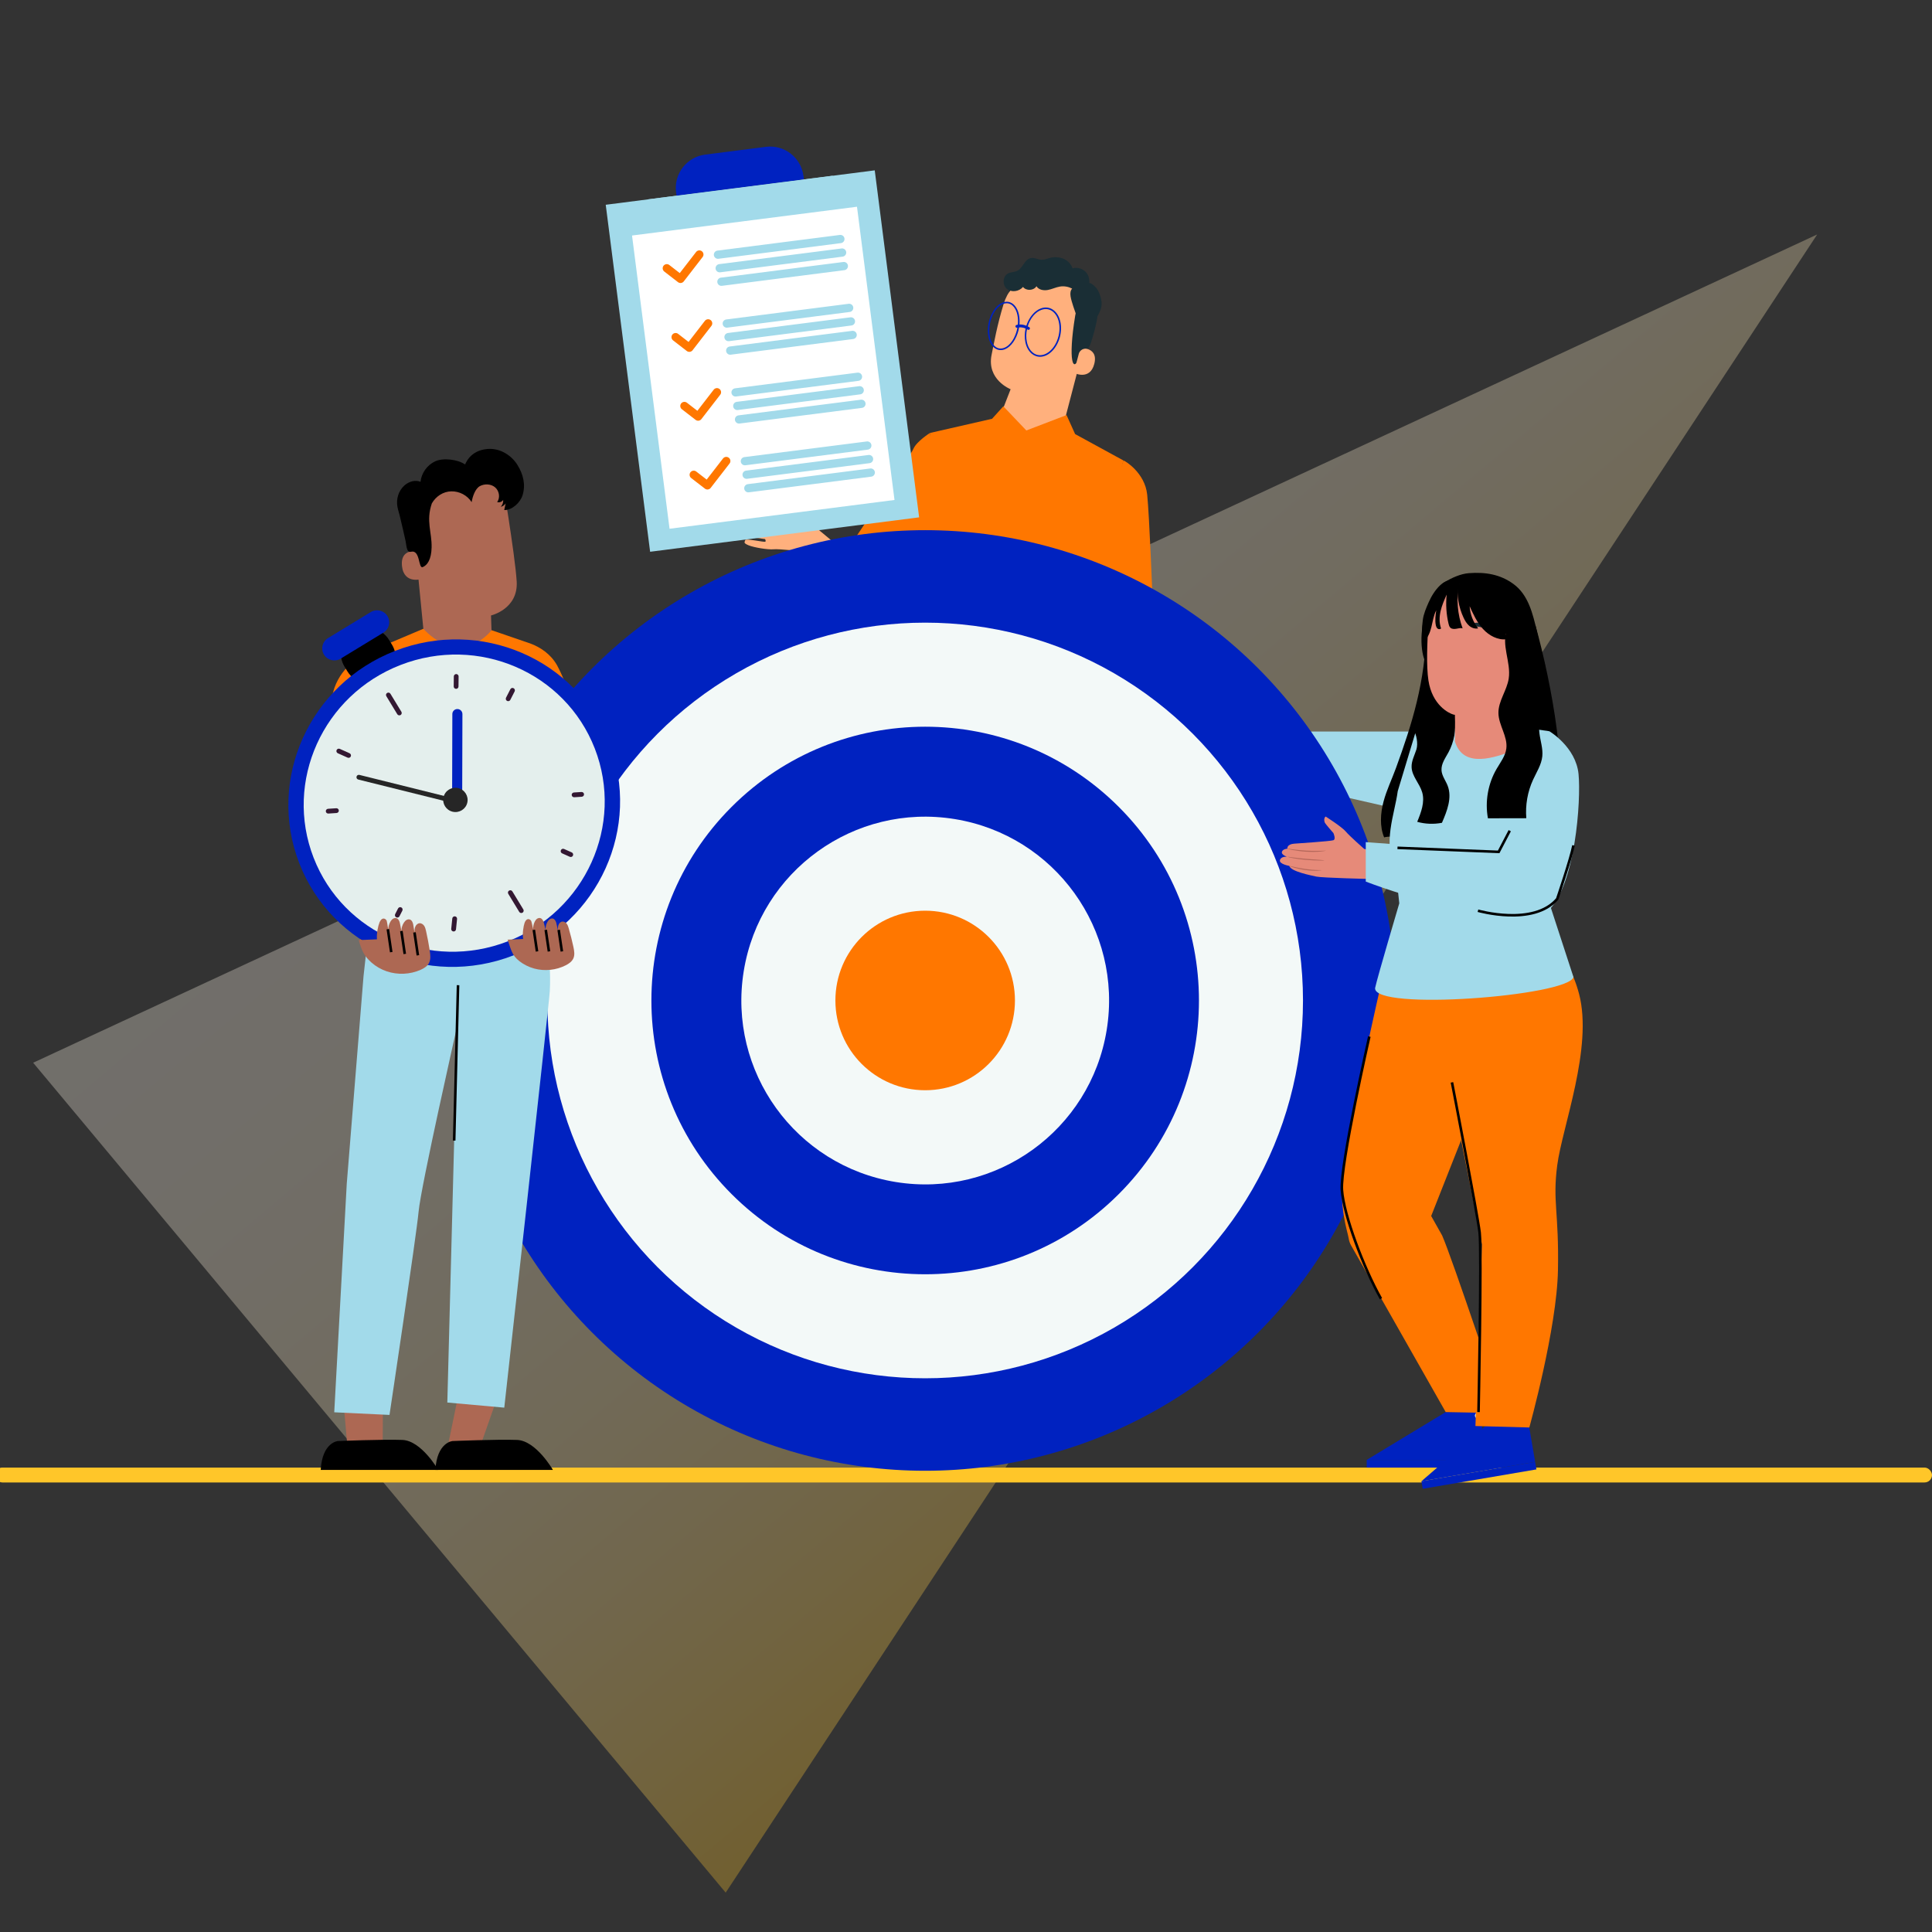 <?xml version="1.0" encoding="UTF-8"?>
<svg xmlns="http://www.w3.org/2000/svg" xmlns:xlink="http://www.w3.org/1999/xlink" id="Laag_1" viewBox="0 0 750 750">
  <rect x="0" y="0" width="750" height="750" fill="#333333" stroke="none"/>
  <defs>
    <style>.cls-1{fill:#f3f9f8;}.cls-2,.cls-3{fill:#0022c0;}.cls-4{fill:#ffb07d;}.cls-5{fill:#fff;}.cls-6{fill:#ffc629;}.cls-7{fill:#e68a79;}.cls-8{fill:#ffbf9d;}.cls-9{fill:#e4efed;}.cls-10{fill:#f70;}.cls-11{fill:#331832;}.cls-12{fill:#ad6853;}.cls-13{fill:#b4675a;}.cls-14{fill:#e1e1e1;}.cls-15{fill:#1a2e35;}.cls-16{fill:#a2daea;}.cls-17{fill:#262626;}.cls-18{fill:url(#Naamloos_verloop_21);}.cls-18,.cls-19{opacity:.3;}.cls-20{stroke:#f70;}.cls-20,.cls-21{stroke-linecap:round;stroke-linejoin:round;stroke-width:3.2px;}.cls-20,.cls-21,.cls-22{fill:none;}.cls-21{stroke:#a2daea;}.cls-22{stroke:#000;stroke-miterlimit:10;}.cls-3{fill-rule:evenodd;}</style>
    <linearGradient id="Naamloos_verloop_21" x1="4670.46" y1="4499.32" x2="5090.07" y2="4499.32" gradientTransform="translate(135.13 6967.51) rotate(-130.14)" gradientUnits="userSpaceOnUse">
      <stop offset="0" stop-color="#ffc629"></stop>
      <stop offset=".14" stop-color="#ffd35a"></stop>
      <stop offset=".28" stop-color="#ffde86"></stop>
      <stop offset=".42" stop-color="#ffe8aa"></stop>
      <stop offset=".57" stop-color="#ffefc6"></stop>
      <stop offset=".71" stop-color="#fff4da"></stop>
      <stop offset=".85" stop-color="#fff7e6"></stop>
      <stop offset="1" stop-color="#fff9ea"></stop>
    </linearGradient>
  </defs>
  <polygon class="cls-18" points="12.87 412.55 705.43 91.02 281.71 734.72 12.87 412.55"></polygon>
  <rect class="cls-6" x="-2" y="569.71" width="752" height="5.78" rx="2.89" ry="2.89"></rect>
  <g>
    <path class="cls-15" d="m333.21,447.75c-6.44,1.44-24.68,5.83-25.4,9.62l46.31,7.7,1.8-13.19c.09-.66-.55-1.18-1.18-.95-2.24.84-7.42,1.55-17.33-2.76-1.33-.58-2.8-.73-4.21-.42Z"></path>
    <rect class="cls-12" x="384.52" y="445.05" width="15.02" height="20.95" transform="translate(3.2 -2.74) rotate(.4)"></rect>
    <path class="cls-15" d="m379.1,457.41c-6.15,2.4-23.51,9.52-23.64,13.38l46.94.55-.23-13.31c-.01-.67-.73-1.08-1.31-.76-2.09,1.17-7.09,2.66-17.55-.09-1.4-.37-2.88-.3-4.22.23Z"></path>
    <path class="cls-5" d="m387.96,449.05s-.05-.33.05-.9c.11-.57.36-1.4.94-2.28.3-.42.62-.96,1.31-1.2.34-.13.83-.02,1.08.32.25.33.3.73.27,1.11-.17,1.5-1.6,2.83-3.31,2.88-1.72.02-3.16-1.09-3.71-2.46-.11-.35-.18-.77.05-1.15.22-.39.72-.5,1.05-.41.69.17,1.1.62,1.48.96.75.73,1.19,1.47,1.44,2,.25.53.31.84.29.85-.09.05-.49-1.22-1.98-2.58-.38-.32-.81-.71-1.31-.81-.24-.05-.47.03-.57.22-.11.18-.09.48.01.76.47,1.12,1.79,2.13,3.24,2.09,1.44-.03,2.7-1.2,2.85-2.41.03-.29-.02-.59-.16-.78-.14-.18-.37-.25-.59-.19-.48.14-.84.61-1.13,1-1.17,1.64-1.19,3-1.29,2.97Z"></path>
    <path class="cls-10" d="m350.03,259.27s-5.97,11.82-7.1,25.46c-.44,5.28-7.02,154.24-7.02,154.24l23.75,3.83,15.18-136.6,1.88.74s3.64,59.89,3.19,69.42c-.41,8.56.67,71.44.67,71.44l21.67,3.75,6.1-81.95,4.44-78.86.61-23.07-63.36-8.4Z"></path>
    <g>
      <g>
        <path class="cls-4" d="m412.34,105.45l-.94-.21c-9.46-2.09-18.93,3.44-21.77,12.69-2.64,8.61-3.7,15.03-4.68,19.74-2.03,9.76,7.37,13.43,7.37,13.43l-2.75,7.06c-1.64,6.51,2.32,13.11,8.84,14.72h0c6.43,1.59,12.95-2.29,14.62-8.7l9.38-35.92c3.1-9.92-.08-19.99-10.08-22.82Z"></path>
        <path class="cls-15" d="m391.55,113.67s3.91-5.53,7.17-6.3c3.94-.94,4.61,3.31,8.21,3.11,3.6-.2,7.36-1.1,10.25,2.29,3.16,3.71.94,5.33.22,9.7-2.92,17.72-.81,23.38,1.92,15.33.3-.88,2.97-1.05,4.18-4.78,1.58-4.85,3.09-10.82,2.76-14.57-.28-3.17-1.51-5.59-4.04-8.51-3.99-4.62-10.54-6.14-15.1-6.68-4.56-.54-14.29,2.7-15.57,10.42Z"></path>
        <path class="cls-4" d="m418.76,137.4c.39-1.49,1.95-2.39,3.42-1.92,1.78.57,3.57,2.05,2.62,5.78-1.68,6.61-7.97,3.56-7.93,3.36.02-.13,1.17-4.46,1.9-7.22Z"></path>
      </g>
      <path class="cls-15" d="m390.85,112.12c1.79,1.52,4.77,1.06,6.29-.73,1.25,1.62,4.15,1.46,5.22-.28.84,1.41,2.77,1.76,4.39,1.46,1.62-.29,3.12-1.07,4.74-1.33,1.61-.26,3.27.05,4.72.79-1.38,1.5-.42,4.17.47,7.01.52,1.64,1.25,3.38,1.63,5.05.37,1.67,1.94,3.21,3.63,2.93,1.39-.23,2.31-1.51,3.09-2.69,1.42-2.17,2.91-4.6,2.58-7.17-.22-1.73-.96-4.21-2.14-5.49-1.85-2.02-2.61-1.78-2.61-1.78,0,0,.31-2.74-1.48-4.41-2.37-2.23-5.02-1.3-5.02-1.3,0,0-.89-3.53-5.31-4.23-3.41-.54-4.55,1.01-6.83.88-1.41-.08-2.77-.94-4.15-.64-2.33.5-2.93,3.74-5.03,4.87-1.15.62-2.59.5-3.75,1.11-2.07,1.09-2.23,4.44-.45,5.95Z"></path>
    </g>
    <g>
      <path class="cls-10" d="m436.11,178.75c.58.09,8.36,4.76,9.23,13.29.87,8.53,2.03,39.42,2.03,39.42l4.92,9.8s-4.64,15.72-15.82,10.78c0,0-8.01.1-9.22-8.19-1.21-8.3-2.22-32.63-2.22-32.63l11.08-32.48Z"></path>
      <path class="cls-10" d="m414.03,161.13l3.33,7.38,18.75,10.24-14.99,56.72-2.75,30.56c-.37,4.06-4.16,6.93-8.16,6.17l-62.18-11.92c-1.56-.3-1.97-2.39-1.88-4.57.08-1.95.59-3.86,1.42-5.63l5.16-11.03c-1.65,7.11,8.58-42.62,8.96-44.43l-.66-26.55,24.09-5.5,4.37-4.84,8.93,9.38,15.61-5.98Z"></path>
      <path class="cls-10" d="m361.03,168.06s-5.2,3.26-6.45,6.18c-1.25,2.92-23.32,35.73-23.32,35.73l-8.48.88-2.89,4.15c-3.43,4.92-3.08,11.64,1.05,15.98.26.27.52.52.77.73,3.97,3.32,11.88,4.49,17.35-.2,5.18-4.44,20.91-20.86,20.91-20.86l3.65-22.61-2.6-19.99Z"></path>
      <path class="cls-4" d="m326.46,212.87l-10.57-8.78-6.74,5.99.63,3.53,13.26,13.61s3.16-1.62,4.47-5.49c1.38-4.08-1.04-8.85-1.04-8.85Z"></path>
      <path class="cls-4" d="m315.47,207.95c.14-.2,1.81-5.02-1.45-8.87-3.26-3.85-6.47-5.53-8.38-6.78-1.9-1.25-5.59-5.5-6.49-4.76-.89.74-1.43,1.98-.6,3.72.83,1.74,6.63,5.09,5.45,6.93-.48.76-2.45.58-2.45.58,0,0-7.53-.72-10.61-1.49-3.09-.77-5.99-.63-6,.47-.01,1.11.49,1.79,3.04,2.43,2.56.63,6.79,1.15,6.91,1.78.12.63-.8.87-2.3.52-1.49-.35-8.62-1.5-9.23-.77-.62.73-.44,2.03.49,2.46l1.58.86s-1.19,1.19-.5,2.08c.69.89,2.57.91,2.57.91l9.49,1.25s.45.66.12,1c-.33.35-7.64-1.39-7.82-.59-.18.8-.89,1.07,1.23,1.97,2.13.9,7.68,1.79,9.77,1.58,2.08-.22,10.51.75,10.51.75l4.69-6.05Z"></path>
    </g>
  </g>
  <polygon class="cls-16" points="550.36 283.99 508.94 283.99 513.88 307.53 543.7 314.33 550.36 283.99"></polygon>
  <g>
    <g>
      <rect class="cls-16" x="243.33" y="72.28" width="105.28" height="135.8" transform="translate(-15.39 38.67) rotate(-7.29)"></rect>
      <rect class="cls-5" x="252.28" y="85.39" width="88.04" height="114.76" transform="translate(-15.72 38.74) rotate(-7.29)"></rect>
      <path class="cls-2" d="m274.54,58.47h23.79c7.19,0,13.03,5.84,13.03,13.03v1.39h-49.85v-1.39c0-7.19,5.84-13.03,13.03-13.03Z" transform="translate(-6.02 36.86) rotate(-7.29)"></path>
      <g>
        <polyline class="cls-20" points="258.85 104.14 264.17 108.26 271.49 98.8"></polyline>
        <g>
          <line class="cls-21" x1="278.71" y1="98.87" x2="326.24" y2="92.79"></line>
          <line class="cls-21" x1="279.38" y1="104.12" x2="326.91" y2="98.04"></line>
          <line class="cls-21" x1="280.05" y1="109.37" x2="327.58" y2="103.29"></line>
        </g>
      </g>
      <g>
        <polyline class="cls-20" points="262.27 130.87 267.59 134.99 274.9 125.53"></polyline>
        <g>
          <line class="cls-21" x1="282.13" y1="125.6" x2="329.65" y2="119.52"></line>
          <line class="cls-21" x1="282.8" y1="130.85" x2="330.33" y2="124.77"></line>
          <line class="cls-21" x1="283.47" y1="136.1" x2="331" y2="130.02"></line>
        </g>
      </g>
      <g>
        <polyline class="cls-20" points="265.68 157.6 271.01 161.72 278.32 152.26"></polyline>
        <g>
          <line class="cls-21" x1="285.54" y1="152.33" x2="333.07" y2="146.25"></line>
          <line class="cls-21" x1="286.21" y1="157.58" x2="333.74" y2="151.5"></line>
          <line class="cls-21" x1="286.89" y1="162.83" x2="334.41" y2="156.75"></line>
        </g>
      </g>
      <path class="cls-16" d="m251.69,72.8h72.33v2.65c0,2.91-2.36,5.27-5.27,5.27h-61.79c-2.91,0-5.27-2.36-5.27-5.27v-2.65h0Z" transform="translate(-7.41 37.13) rotate(-7.29)"></path>
    </g>
    <g>
      <polyline class="cls-20" points="269.3 184.31 274.62 188.42 281.94 178.96"></polyline>
      <g>
        <line class="cls-21" x1="289.16" y1="179.03" x2="336.69" y2="172.96"></line>
        <line class="cls-21" x1="289.83" y1="184.28" x2="337.36" y2="178.21"></line>
        <line class="cls-21" x1="290.5" y1="189.53" x2="338.03" y2="183.45"></line>
      </g>
    </g>
  </g>
  <g>
    <circle class="cls-2" cx="359.15" cy="388.38" r="182.57"></circle>
    <circle class="cls-1" cx="359.15" cy="388.38" r="146.67"></circle>
    <circle class="cls-2" cx="359.15" cy="388.38" r="106.28" transform="translate(-169.43 367.72) rotate(-45)"></circle>
    <circle class="cls-1" cx="359.15" cy="388.38" r="71.37" transform="translate(-81.74 680.69) rotate(-80.78)"></circle>
    <circle class="cls-10" cx="359.15" cy="388.38" r="34.85"></circle>
  </g>
  <polygon class="cls-3" points="575.33 566.73 530.55 566.73 530.55 569.71 575.33 569.71 575.33 566.73 575.33 566.73"></polygon>
  <polygon class="cls-3" points="575.33 566.73 575.33 548.16 561.22 548.16 530.55 566.73 575.33 566.73 575.33 566.73"></polygon>
  <polygon class="cls-3" points="595.94 567.49 551.8 575.01 552.3 577.95 596.44 570.42 595.94 567.49 595.94 567.49"></polygon>
  <polygon class="cls-3" points="595.94 567.49 592.82 549.18 578.91 551.56 551.8 575.01 595.94 567.49 595.94 567.49"></polygon>
  <path class="cls-14" d="m573.81,548.17c.7-.06,1.41.49,1.5,1.19.09.7-.47,1.43-1.17,1.5-.7.08-1.57-.57-1.59-1.27-.01-.71.69-1.52,1.39-1.43"></path>
  <g>
    <path class="cls-10" d="m536.1,382.06s-12.13,52.86-14.67,72.86c-1.77,13.93,1.72,23.09,2.14,25.87.14.94.45,1.84.92,2.67l36.73,64.7,22.59.44s-20.21-60.6-23.98-69l-4.25-7.55,33.62-85.14-53.09-4.85Z"></path>
    <path class="cls-10" d="m555.85,383c-.42,1.68,19.47,100.08,19.47,100.08l-2.56,70.5,20.92.57s10.7-38.41,11.12-61.07c.42-22.66-2.14-26.53-.29-40.68,1.95-14.92,13.92-45.65,8.5-66.49-4.54-17.43-16.23-25.82-16.23-25.82l-40.93,22.91Z"></path>
  </g>
  <path d="m596.11,242.89l-42.47,1.16c-.24,20.48-5.51,37.06-11.74,54.13-1.58,4.34-3.6,8.45-4.81,12.97-1.21,4.52-1.54,9.7.23,13.92,3.61-1.03,11.32.87,14.93-.16.03-1.39.06-2.77.1-4.16.23,1.81,1.37,3.45,2.73,4.27,1.75,1.05,3.77,1.03,5.71.96,11.24-.45,22.44-2.35,33.36-5.69,1.45-.44,10.16,2.01,10.16,2.01,4.8-20.77-1.92-56.7-8.21-79.4Z"></path>
  <path class="cls-16" d="m549.59,283.99l-6.99,23.14s.24-1.83,0,0c-1.21,9.12-5.99,20.07-.79,30.65l1.39,12.89s-8.49,28.63-9.39,32.89c-.67,8.99,74.75,3.12,77.02-4.22l-9.91-30.38.65-38.81c.54-12.91-.12-26.29-.12-26.29l-18.09-2.61-18.53,1.36-15.24,1.39Z"></path>
  <g class="cls-19">
    <path d="m569.72,334.63c-3.22-.89-6.21-2.59-7.85-5.5l-.06.17c.62,3.76,3.8,7.26,7.49,8.23,3.69.97,7.59-.56,9.98-3.53-3.16,1.1-6.35,1.52-9.57.63Z"></path>
  </g>
  <g>
    <g>
      <path class="cls-7" d="m529.57,329.54s-5.64-4.94-7.15-6.75c-1.51-1.81-7.8-5.81-7.8-5.81,0,0-.92.56-.38,2.26.16.52,3.38,4.14,3.38,4.14,0,0,1.09,2.41-.02,2.8-1.11.4-15.17,1.33-15.17,1.33-3.01.21-2.68,1.96-2.68,1.96,0,0-2.07.07-2.14,1.47-.05.9,1.98,1.67,1.98,1.67,0,0-2.23-.3-2.71,1.26-.48,1.56,3.62,2.27,3.62,2.27.55,2.18,8.43,3.68,10.53,4.16,2.1.47,20.56.92,20.56.92l2.09-10.57-4.1-1.12Z"></path>
      <path class="cls-13" d="m514.71,330.25s-.82.21-2.19.33c-1.36.12-3.25.17-5.34.05-2.08-.13-3.96-.39-5.3-.64-1.34-.25-2.16-.46-2.15-.51.01-.06.85.06,2.19.23,1.35.17,3.21.39,5.28.52,2.07.12,3.94.12,5.3.07,1.36-.05,2.2-.11,2.2-.05Z"></path>
      <path class="cls-13" d="m514.16,334.01c0,.05-.81.07-2.11.05-1.3-.03-3.11-.09-5.09-.26-1.99-.17-3.78-.42-5.06-.67-1.28-.24-2.06-.46-2.05-.51.01-.06.81.06,2.1.23,1.29.17,3.07.38,5.05.55,1.91.14,3.64.27,5.07.37,1.3.1,2.1.18,2.1.24Z"></path>
      <path class="cls-13" d="m513.05,337.82s-.71.16-1.87.2c-1.16.04-2.76-.04-4.51-.29-1.75-.26-3.31-.63-4.42-.94-1.11-.32-1.78-.57-1.77-.62.03-.12,2.78.66,6.25,1.17,1.73.25,3.31.37,4.46.4,1.15.04,1.86.02,1.86.09Z"></path>
    </g>
    <path class="cls-16" d="m601.45,283.86s10.31,6.09,11.34,16.65c.99,10.09-1.17,43.44-12.08,53.37-2.5,2.28-19.59,1.84-35.78-1.44-17.81-3.61-34.74-10.21-34.74-10.21v-15.32s51.58,3.81,51.58,3.81l19.67-46.84Z"></path>
  </g>
  <g>
    <path d="m559.6,299.03c-.17-2.51,1.46-4.72,2.66-6.92,2.24-4.11,3.11-8.95,2.46-13.58l-15.94,5.02c1.08,1.48,1.79,5.11,1.07,7.39-.73,2.28-1.96,4.49-1.87,6.88.14,3.58,3.16,6.37,4.13,9.81,1.07,3.78-.45,7.76-1.95,11.4,3.11.87,6.43,1,9.6.38,1.99-4.56,4.01-9.72,2.23-14.37-.78-2.02-2.25-3.84-2.4-6Z"></path>
    <g>
      <g>
        <path d="m596.67,245.24c-1.65-6.99-3.33-14.27-9.13-18.52-5.16-3.78-10.94-4.7-17.32-4.22-3.14.23-6.65,1.8-9.34,3.44-3.69,2.25-5.14,6.62-6.83,10.6-3.38,7.97-2.57,18.59-.01,21.47l33.38,16.26c5.71-3.21,9.55-4.75,10.88-11.17.91-4.37-.61-13.52-1.64-17.86Z"></path>
        <g>
          <path class="cls-7" d="m587.04,233.22l-20.85-5.42c-6.69-.75-11.19,7.45-11.66,14.17-.52,7.46-.86,16.58-.02,22.15,1.46,9.59,7.88,12.77,9.72,13.28.3.08.56.09.56.09,0,.48.04,1.21.06,2.8l-.06,7.49c2.75,9.08,11.95,7.99,23.45,3.27l2.3-53.81c.05-2.04-1.46-3.79-3.49-4.02Z"></path>
          <path class="cls-15" d="m570.89,242.71c.12.43,1.68.33,3.47.66,1.8.3,3.23.92,3.49.56.12-.17-.11-.58-.67-1.03-.56-.44-1.47-.89-2.54-1.08-1.08-.19-2.08-.08-2.76.14-.68.22-1.04.53-.98.74Z"></path>
        </g>
      </g>
      <path d="m565.97,226.51c-.51,4.51.25,9.17,2.19,13.28.54,1.15,1.19,2.28,2.15,3.11.96.83,2.29,1.32,3.52,1.02-1.96-2.42-3.14-5.47-3.32-8.59,1.42,3.14,2.88,6.33,5.21,8.87,2.33,2.54,5.71,4.36,9.13,3.96l-.3-2.3c.55,1.63,1.41,3.24,2.84,4.2,1.43.96,3.5,1.11,4.8-.02-1.31-5.57,1.95-11.74-.35-16.98-1.59-3.63-5.46-5.72-9.27-6.8-5.36-1.53-11.12-1.6-16.52-.2"></path>
      <g>
        <path class="cls-15" d="m566.44,226.58c-.02.08-.03.16-.04.24l.04.02c0-.09,0-.17,0-.26Z"></path>
        <path d="m566.4,226.83l-.69-.26c-2.14-1.03-3.56-2.23-6.76.76-1.73,1.62-3.26,4.02-4.33,6.46-.96,2.17-1.99,4.53-2.29,6.89-.39,3.08-.44,5.32,0,8.59,1.86-1.31,2.77-3.59,3.32-5.8.55-2.21.84-4.52,1.9-6.54-.27,1.88-.54,3.81-.18,5.67.1.51.26,1.04.65,1.38.39.34,1.08.38,1.39-.04-.75-2.15-.68-4.51-.17-6.73.51-2.22,1.43-4.31,2.36-6.39-.4,3.79-.15,7.66.74,11.37.13.53.29,1.09.68,1.47.59.57,1.52.56,2.33.42.81-.14,1.64-.39,2.43-.17-2-5.43-2.47-11.41-1.38-17.09Z"></path>
      </g>
    </g>
    <path d="m585.16,244.17c-2.62,5.96,1.51,12.84.52,19.26-.71,4.63-4.06,8.71-3.99,13.39.07,4.75,3.68,9.09,3.06,13.8-.38,2.91-2.3,5.33-3.77,7.86-3.34,5.73-4.56,12.66-3.37,19.18,4.97,0,9.93-.02,14.9-.03-.42-5.1.49-10.3,2.63-14.95,1.37-2.98,3.25-5.83,3.58-9.09.3-2.99-.75-5.94-1.11-8.92-.65-5.43,1.02-10.82,1.97-16.21.96-5.38,1.06-11.4-2.2-15.78"></path>
  </g>
  <g>
    <path class="cls-2" d="m411.6,130.22c.13-.62.23-1.26.27-1.9.02-.22.03-.45.03-.67,0-.38,0-.74-.03-1.11-.17-2.54-1.12-4.67-2.66-5.96-1.22-1.03-2.69-1.41-4.24-1.11-.32.06-.63.15-.94.27-2.48.92-4.6,3.52-5.6,6.69-.12.36-.22.72-.29,1.09-.2.87-.32,1.77-.33,2.69-.01.88.06,1.73.22,2.52.37,1.92,1.22,3.51,2.47,4.56.5.42,1.06.74,1.64.94.17.06.35.11.53.15.66.15,1.36.16,2.07.02.75-.14,1.46-.43,2.14-.85,1.7-1.05,3.15-2.9,4.04-5.12.1-.22.18-.46.27-.7.17-.49.31-.99.42-1.5Zm-12.02,5.04c-.45-.76-.78-1.66-.97-2.65-.15-.75-.22-1.56-.21-2.39.02-.83.11-1.65.28-2.44.08-.38.18-.75.29-1.11.95-3.1,3-5.62,5.4-6.42.23-.09.47-.14.71-.19.63-.12,1.24-.12,1.82.02.69.15,1.34.47,1.92.96.8.67,1.44,1.62,1.86,2.75.17.45.3.93.4,1.44,0,.03.01.05.01.08,0,.02.01.03.01.05.06.26.09.52.12.8.06.48.08.98.07,1.48,0,.55-.06,1.09-.14,1.63-.05.36-.12.72-.2,1.07-.09.37-.19.73-.31,1.09h0c-.76,2.33-2.14,4.3-3.83,5.43-.69.47-1.43.8-2.2.94-.82.15-1.6.09-2.34-.16-.5-.18-.97-.45-1.41-.82-.49-.41-.92-.93-1.28-1.54,0,0,0-.02-.02-.03Z"></path>
    <path class="cls-2" d="m395.02,127.89c.07-.25.13-.49.19-.74-.11.02-.19.04-.23.05-.24,1.35-.67,2.62-1.23,3.75,0,0,0-.01.01-.02.07-.13.13-.25.2-.38,0-.02.02-.04.03-.06.08-.14.15-.3.22-.46.11-.23.22-.46.31-.7.1-.24.18-.48.27-.73.08-.23.15-.47.22-.71Zm0,0c.07-.25.13-.49.19-.74-.11.02-.19.04-.23.05-.24,1.35-.67,2.62-1.23,3.75,0,0,0-.01.01-.02.07-.13.13-.25.2-.38,0-.02.02-.04.03-.06.08-.14.15-.3.22-.46.11-.23.22-.46.31-.7.1-.24.18-.48.27-.73.08-.23.15-.47.22-.71Zm0,0c.07-.25.13-.49.19-.74-.11.02-.19.04-.23.05-.24,1.35-.67,2.62-1.23,3.75,0,0,0-.01.01-.02.07-.13.13-.25.2-.38,0-.02.02-.04.03-.06.08-.14.15-.3.22-.46.11-.23.22-.46.31-.7.1-.24.18-.48.27-.73.08-.23.15-.47.22-.71Zm0,0c.07-.25.13-.49.19-.74-.11.02-.19.04-.23.05-.24,1.35-.67,2.62-1.23,3.75,0,0,0-.01.01-.02.07-.13.13-.25.2-.38,0-.02.02-.04.03-.06.08-.14.15-.3.22-.46.11-.23.22-.46.31-.7.1-.24.18-.48.27-.73.08-.23.15-.47.22-.71Zm0,0c.07-.25.13-.49.19-.74-.11.02-.19.04-.23.05-.24,1.35-.67,2.62-1.23,3.75,0,0,0-.01.01-.02.07-.13.13-.25.2-.38,0-.02.02-.04.03-.06.08-.14.15-.3.22-.46.11-.23.22-.46.31-.7.1-.24.18-.48.27-.73.08-.23.15-.47.22-.71Zm0,0c.07-.25.13-.49.19-.74-.11.02-.19.04-.23.05-.24,1.35-.67,2.62-1.23,3.75,0,0,0-.01.01-.02.07-.13.13-.25.2-.38,0-.02.02-.04.03-.06.08-.14.15-.3.22-.46.11-.23.22-.46.31-.7.1-.24.18-.48.27-.73.08-.23.15-.47.22-.71Zm0,0c.07-.25.13-.49.19-.74-.11.02-.19.04-.23.05-.24,1.35-.67,2.62-1.23,3.75,0,0,0-.01.01-.02.07-.13.13-.25.2-.38,0-.02.02-.04.03-.06.08-.14.15-.3.22-.46.11-.23.22-.46.31-.7.1-.24.18-.48.27-.73.08-.23.15-.47.22-.71Zm0,0c.07-.25.13-.49.19-.74-.11.02-.19.04-.23.05-.24,1.35-.67,2.62-1.23,3.75,0,0,0-.01.01-.02.07-.13.13-.25.2-.38,0-.02.02-.04.03-.06.08-.14.15-.3.22-.46.11-.23.22-.46.31-.7.1-.24.18-.48.27-.73.08-.23.15-.47.22-.71Zm.58-.8c.07-.37.12-.75.15-1.12.02-.2.03-.4.04-.61.15-3.13-.75-5.84-2.39-7.24-.39-.33-.8-.58-1.24-.74-.36-.14-.73-.22-1.11-.24-.28-.01-.55,0-.84.05h0c-.07,0-.14.02-.21.03-3.35.67-6.29,5.36-6.52,10.46-.14,3.13.75,5.84,2.39,7.24.42.36.87.62,1.36.79.57.19,1.18.25,1.8.16,0,0,.02,0,.02,0,.08-.01.15-.02.23-.04,1.22-.24,2.38-1.01,3.37-2.14h0s0,0,0,0c.98-1.12,1.81-2.58,2.37-4.23.26-.75.46-1.54.59-2.36Zm-1.93,4.01c-.57,1.11-1.27,2.06-2.05,2.78-.65.61-1.36,1.04-2.1,1.25,0,0-.01.01-.02,0,0,0,0,0,0,0-.03.01-.06.02-.08.02-.09.03-.18.05-.28.07-.11.02-.22.04-.33.05-.94.11-1.82-.17-2.57-.82-1.48-1.27-2.3-3.73-2.19-6.63,0,0,0-.02,0-.02,0,0,0-.02,0-.03h0s0-.06,0-.08c.23-4.84,2.94-9.28,6.05-9.9.2-.04.39-.06.59-.06.39-.02.78.04,1.14.16.41.14.8.36,1.16.67.03.02.06.05.08.08.71.64,1.27,1.56,1.63,2.68.37,1.16.54,2.53.47,4-.01.23-.03.46-.05.69-.04.39-.1.79-.16,1.18-.24,1.35-.67,2.62-1.23,3.75-.03.05-.06.1-.08.15Zm1.34-3.21c.07-.25.13-.49.19-.74-.11.02-.19.04-.23.05-.24,1.35-.67,2.62-1.23,3.75,0,0,0-.01.01-.02.07-.13.13-.25.2-.38,0-.02.02-.04.03-.06.08-.14.15-.3.22-.46.11-.23.22-.46.31-.7.1-.24.18-.48.27-.73.08-.23.15-.47.22-.71Zm0,0c.07-.25.13-.49.19-.74-.11.02-.19.04-.23.05-.24,1.35-.67,2.62-1.23,3.75,0,0,0-.01.01-.02.07-.13.13-.25.2-.38,0-.02.02-.04.03-.06.08-.14.15-.3.22-.46.11-.23.22-.46.31-.7.1-.24.18-.48.27-.73.08-.23.15-.47.22-.71Zm0,0c.07-.25.13-.49.19-.74-.11.02-.19.04-.23.05-.24,1.35-.67,2.62-1.23,3.75,0,0,0-.01.01-.02.07-.13.13-.25.2-.38,0-.02.02-.04.03-.06.08-.14.15-.3.22-.46.11-.23.22-.46.31-.7.1-.24.18-.48.27-.73.08-.23.15-.47.22-.71Zm0,0c.07-.25.13-.49.19-.74-.11.02-.19.04-.23.05-.24,1.35-.67,2.62-1.23,3.75,0,0,0-.01.01-.02.07-.13.13-.25.2-.38,0-.02.02-.04.03-.06.08-.14.15-.3.22-.46.11-.23.22-.46.31-.7.1-.24.18-.48.27-.73.08-.23.15-.47.22-.71Zm0,0c.07-.25.13-.49.19-.74-.11.02-.19.04-.23.05-.24,1.35-.67,2.62-1.23,3.75,0,0,0-.01.01-.02.07-.13.13-.25.2-.38,0-.02.02-.04.03-.06.08-.14.15-.3.22-.46.11-.23.22-.46.31-.7.1-.24.18-.48.27-.73.08-.23.15-.47.22-.71Zm0,0c.07-.25.13-.49.19-.74-.11.02-.19.04-.23.05-.24,1.35-.67,2.62-1.23,3.75,0,0,0-.01.01-.02.07-.13.13-.25.2-.38,0-.02.02-.04.03-.06.08-.14.15-.3.22-.46.11-.23.22-.46.31-.7.1-.24.18-.48.27-.73.08-.23.15-.47.22-.71Zm0,0c.07-.25.13-.49.19-.74-.11.02-.19.04-.23.05-.24,1.35-.67,2.62-1.23,3.75,0,0,0-.01.01-.02.07-.13.13-.25.2-.38,0-.02.02-.04.03-.06.08-.14.15-.3.22-.46.11-.23.22-.46.31-.7.1-.24.18-.48.27-.73.08-.23.15-.47.22-.71Z"></path>
    <path class="cls-2" d="m394.58,127.21c-.16-.05-.29-.18-.35-.34-.1-.29.05-.61.34-.71.09-.03,2.33-.78,4.98.85.26.16.35.51.19.77-.16.26-.51.34-.77.18-2.2-1.35-4-.75-4.02-.74-.12.04-.25.04-.37,0Z"></path>
  </g>
  <path class="cls-22" d="m531.57,402.38s-11.34,49.8-10.64,59.58c.7,9.77,8.36,30.08,15.16,42.2"></path>
  <path class="cls-22" d="m563.65,420.18s9.9,51.06,10.74,58.29c.84,7.22-.43,69.7-.43,69.7"></path>
  <polyline class="cls-22" points="586.08 322.47 581.78 330.7 542.5 329.13"></polyline>
  <path class="cls-22" d="m573.74,353.54s21.63,6.19,30.77-4.58c0,0,5.29-15.56,6.31-20.78"></path>
  <g>
    <g>
      <polygon class="cls-12" points="174.2 559.69 187.09 559.55 194.64 537.99 178.65 537.99 174.2 559.69"></polygon>
      <path d="m169.02,570.62h45.62s-6.52-11.36-13.92-11.64c-7.41-.29-25.03.43-25.03.43,0,0-6.07.43-6.67,11.21Z"></path>
      <polygon class="cls-12" points="148.56 559.98 134.71 559.68 132.79 538.13 148.69 538.13 148.56 559.98"></polygon>
      <path d="m124.5,570.62h45.62s-6.52-11.36-13.92-11.64c-7.41-.29-25.03.43-25.03.43,0,0-6.07.43-6.67,11.21Z"></path>
      <g>
        <path class="cls-12" d="m197.27,200.28c-1.6-10.34-2.69-18.19-13.12-17.43l-9.21.55c-11.13,1.47-16.1,11.74-14.32,22.82l3.87,39.34.19,8.13,26.5,2.4-.57-17.17s10.62-2.45,9.97-13.2c-.31-5.19-1.83-15.83-3.31-25.44Z"></path>
        <path class="cls-12" d="m163.1,216.55c-.19-1.65-1.71-2.86-3.35-2.58-1.99.34-4.14,1.64-3.7,5.77.77,7.33,7.97,5.04,7.96,4.83,0-.14-.55-4.95-.9-8.02Z"></path>
        <path d="m157.23,209.08c.61,2.1.39,5.59,2.27,5.11,3.73-.94,2.83,6.7,4.62,5.95,1.76-.74,3.32-2.91,3.43-7.61.14-5.97-2.26-10.27.09-17.11,1.57-2.74,4.38-4.61,7.54-4.68,3.16-.07,6.21,1.53,7.91,4.19.34-2.08,1.35-5.22,3.2-6.22,1.85-1,4.33-.88,5.93.49,1.6,1.38,2.03,4,.78,5.7.85.28,1.86-.09,2.34-.84.08.97-.27,1.97-.93,2.68.76-.19,1.45-.67,1.89-1.32-.18.86-.37,1.72-.56,2.58,3.14.08,6.22-2.96,7.09-5.67,1.32-4.1.3-8.24-1.99-11.89-2.29-3.65-6.4-6.22-10.71-6.18-4.31.04-7.92,2.08-9.58,6.06-2.8-1.98-8.46-2.67-11.58-1.25-3.12,1.42-5.38,4.57-5.73,7.98-1.95-.83-4.29-.18-5.94,1.15-.14.11-.27.23-.4.35-2.25,2.08-3.18,5.25-2.6,8.26.23,1.2.64,2.43.88,3.39.72,2.85,2.05,8.87,2.05,8.87Z"></path>
        <path class="cls-16" d="m210.96,359.34s3.22,11.39,2.47,25.37c-.29,5.41-17.67,161.74-17.67,161.74l-22.11-1.99,3.82-146.16s-14.1,62.32-14.97,72.04c-.78,8.74-11.3,78.93-11.3,78.93l-21.45-1.02,4.86-88.74,6.51-80.56,2.61-23.47,67.23,3.85Z"></path>
        <path class="cls-8" d="m222.96,278.15c3.29,9.59,2.92,8.77,9.07,37.41,1.13,5.28-.87,13.55-5.63,16.1-4.76,2.55-13.24-.25-16.07-4.85l-4.57-43.23,17.2-5.42Z"></path>
        <path class="cls-10" d="m143.71,330.1l.13-22.78-.09-2.23-23.12-5.4s4.54-14.95,8.7-31.02c2.4-9.28,10.41-13.94,12.34-14.95h0s.42-.21.42-.21c0,0,0,0,0,0h0l22.25-9.42c4.49,4.79,11.04,8.64,17.35,6.8,3.45-1.01,6.99-3.55,9.15-6.25l15,5.15h0c3.85,1.41,7.93,4.1,10.37,8.41,3.14,5.55,13.16,31,13.34,31.57l-18.57,1.67s3.3,60.24,2.13,71c0,0-4.51,3.12-15.89,3.66-23.08,1.09-57.42-.55-57.42-.55.54-3.48,1.1-9.28,1.42-12.22l2.5-23.22Z"></path>
        <path class="cls-8" d="m120.53,310.53c.75-5.65,1.38-10.65,1.38-10.65l18.49,4.29-.79,2.98,14.29-14.52,2.26.19,7.19,7.48s-6.27,13.24-9.92,18.4c-4.74,6.71-12.21,16.94-22.42,16.08-9.44-.79-11.83-14.11-10.48-24.26Z"></path>
        <path class="cls-8" d="m178.84,273.69l-6.35-3.24-8.24,2.62-4.08,3.76-6.28,15.81-5.03,6.36,8.87,11.56,5.61-10.25s4.76-2.08,6.67-5.09c1.91-3.01,2.76-4.64,2.76-4.64,0,0,2.75-1.32,3.26-2.59.51-1.27.49-2.25.49-2.25l-1.39-2.03s.14-1.89-.42-2.59c-.55-.71-1.1-.87-1.1-.87,0,0,.41-1.71-.23-2.33-.64-.61-3.8-1.74-3.8-1.74h0l2.77-1.57s6.15,1.9,6.49-.91Z"></path>
        <path d="m206.97,280.2l-2.8,29.76c-.16,1.65-.8,2.8-1.84,3.43l-18.05-.38c-.74-.67-1.54-2.79-1.38-5.06l2-28.49c.12-1.71.76-2.95,1.53-2.97l19.02-.44c.97-.02,1.72,2.03,1.52,4.15Z"></path>
        <path class="cls-8" d="m209.59,286.18c.76-.88.66-2.31-.06-3.23-.72-.92-1.93-1.36-3.09-1.38-1.17-.02-2.31.34-3.39.78-1.33.55-2.61,1.22-3.81,2.01-.85.56-1.72,1.29-1.87,2.29-.15,1.01.97,2.13,1.84,1.6-1.14.51-2.27,1.75-2.42,3.03-.15,1.27.54,1.94,1.78,2.28-.93.39-1.5,1.57-1.05,2.47.47.94,1.79,1.18,2.77.78.98-.4,1.68-1.25,2.35-2.07-.67,1.22-.62,3.17-.32,4.53,2.69-.99,5.35-3.98,4.54-6.83,1.31-1.03,1.9-3.16,1.08-4.61,1.09-.37,2.29-2.06,2.18-3.21"></path>
        <path class="cls-8" d="m209.89,283.59l.22,12.72,3.3,4.96,15.13,13.53s-2.24,18.39-9.07,16.38c-6.83-2.01-8.48-3.31-12.52-10.73-2.16-3.97-3.5-10.43-4.74-14.14-.73-2.17-.09-9.18-.09-9.18l7.78-13.54Z"></path>
        <line class="cls-22" x1="146.41" y1="273.29" x2="144.84" y2="298.14"></line>
        <path class="cls-22" d="m139.6,307.15s-5.66,2.32-9.22,7.23"></path>
        <line class="cls-22" x1="210.34" y1="269" x2="211.77" y2="299.28"></line>
        <path class="cls-22" d="m227.08,321.35s4.17-4.24-2.78-10.82c-4.06-3.85-8.12-7.33-8.12-7.33"></path>
        <path class="cls-22" d="m206.88,292.34s-2.16-5.66-7.28.17"></path>
        <path class="cls-22" d="m207.95,287.79s-1.21-5.22-7.5-.33"></path>
        <path class="cls-22" d="m170.19,276.28s-3.25-.94-4.51-.47"></path>
        <path class="cls-22" d="m174.03,280.05s-3.63-1.07-5.06-.64"></path>
        <path class="cls-22" d="m174.98,283.53s-1.53-.91-3.66-.55"></path>
        <line class="cls-22" x1="176.31" y1="442.77" x2="177.81" y2="382.45"></line>
      </g>
    </g>
    <g>
      <g>
        <path d="m148.8,264h0c-4.76,2.9-10.98,1.4-13.91-3.34l-1.09-1.77c-2.92-4.74-1.44-10.93,3.32-13.82h0c4.76-2.9,10.98-1.4,13.91,3.34l1.09,1.77c2.92,4.74,1.44,10.93-3.32,13.82Z"></path>
        <path class="cls-2" d="m148.86,245.57l-16.62,10.12c-2.21,1.35-5.1.65-6.46-1.55h0c-1.36-2.2-.67-5.08,1.54-6.42l16.62-10.12c2.21-1.35,5.1-.65,6.46,1.55h0c1.36,2.2.67,5.08-1.54,6.42Z"></path>
        <ellipse class="cls-2" cx="176.31" cy="311.8" rx="64.52" ry="63.41" transform="translate(-100.84 84.89) rotate(-21.21)"></ellipse>
        <ellipse class="cls-9" cx="176.31" cy="311.8" rx="58.55" ry="57.54" transform="translate(-100.85 84.89) rotate(-21.21)"></ellipse>
        <path class="cls-11" d="m155.71,277.4c-.06.06-.13.12-.21.17-.44.27-1.02.12-1.28-.32l-4.24-6.98c-.27-.44-.14-1.02.31-1.27.44-.27,1.02-.12,1.28.32l4.24,6.98c.22.36.16.81-.11,1.11Z"></path>
        <path class="cls-11" d="m203.05,354.13c-.06.06-.13.12-.21.17-.44.27-1.02.12-1.28-.32l-4.24-6.98c-.27-.44-.14-1.02.31-1.27.44-.27,1.02-.12,1.28.32l4.24,6.98c.22.36.16.81-.11,1.11Z"></path>
        <g>
          <path class="cls-11" d="m222.26,332.38c-.26.29-.69.39-1.07.22l-2.98-1.33c-.47-.21-.68-.76-.47-1.23.21-.47.76-.68,1.23-.47l2.98,1.33c.47.21.68.76.47,1.23-.04.09-.1.18-.16.25Z"></path>
          <path class="cls-11" d="m136.01,293.89c-.26.29-.69.39-1.07.22l-3.8-1.7c-.47-.21-.68-.76-.47-1.23.2-.46.76-.68,1.23-.47l3.8,1.7c.47.21.68.76.47,1.23-.04.09-.1.18-.16.25Z"></path>
        </g>
        <g>
          <path class="cls-11" d="m226.47,309c-.16.17-.38.28-.62.3l-2.92.19c-.52.03-.96-.35-1-.86-.04-.51.35-.95.87-.99l2.92-.19c.52-.03.96.35,1,.86.02.26-.08.51-.24.69Z"></path>
          <path class="cls-11" d="m131.28,315.31c-.16.17-.38.28-.62.3l-3.18.21c-.52.03-.96-.35-1-.86-.04-.51.35-.95.87-.99l3.18-.21c.52-.03.96.35,1,.86.02.26-.08.51-.24.69Z"></path>
        </g>
        <g>
          <path class="cls-11" d="m176.78,361.29c-.19.21-.48.33-.78.3-.51-.05-.89-.51-.83-1.02l.41-4.02c.05-.51.51-.88,1.02-.83.51.05.89.51.83,1.02l-.41,4.02c-.02.21-.11.39-.24.53Z"></path>
          <path class="cls-11" d="m177.75,267.11c-.17.19-.42.3-.7.3-.52,0-.93-.43-.92-.94l.04-3.88c0-.51.43-.92.94-.92s.93.43.92.94l-.04,3.88c0,.24-.1.45-.24.62Z"></path>
        </g>
        <g>
          <path class="cls-11" d="m154.93,355.9c-.28.3-.73.39-1.11.2-.46-.23-.64-.79-.41-1.25l1.12-2.19c.25-.46.8-.64,1.25-.4.46.23.64.79.41,1.25l-1.12,2.19c-.04.08-.09.15-.14.21Z"></path>
          <path class="cls-11" d="m197.96,271.89c-.28.3-.73.39-1.11.2-.46-.23-.64-.79-.41-1.25l1.68-3.28c.24-.47.8-.64,1.25-.4.46.23.64.79.41,1.25l-1.68,3.28c-.04.08-.09.15-.14.21Z"></path>
        </g>
        <path class="cls-17" d="m179.05,312.06c-.22.24-.57.36-.91.27l-39.05-9.71c-.5-.12-.81-.63-.68-1.13.12-.5.63-.8,1.13-.67l39.05,9.71c.5.12.81.63.68,1.13-.04.15-.11.29-.22.4Z"></path>
        <path class="cls-2" d="m178.91,311.39c-.36.39-.87.63-1.45.63-1.08,0-1.95-.88-1.95-1.95l.09-32.89c0-1.07.88-1.94,1.96-1.93,1.08,0,1.95.88,1.95,1.95l-.09,32.89c0,.5-.19.96-.51,1.3Z"></path>
        <ellipse class="cls-17" cx="176.78" cy="310.52" rx="4.71" ry="4.74" transform="translate(-165.47 413.16) rotate(-77.04)"></ellipse>
      </g>
      <path class="cls-12" d="m222.61,367.65c-.52-2.42-1.13-4.83-1.81-7.21-.19-.64-.39-1.3-.79-1.84-.41-.54-1.07-.93-1.75-.85-.71.09-1.27.71-1.49,1.38-.22.66-.19,1.37-.16,2.07-.2-.96-.41-1.92-.65-2.88-.09-.36-.23-.71-.43-1.02-.2-.31-.49-.59-.85-.7-.43-.13-.92-.01-1.29.25-.37.26-.65.63-.87,1.02-.53.94-.78,2.02-.72,3.09-.22-.98-.46-1.94-.72-2.88-.1-.36-.25-.7-.46-1.01-.21-.31-.5-.57-.87-.67-.44-.12-.92.02-1.29.28-.37.27-.63.65-.84,1.05-.5.95-.72,2.04-.63,3.11-.37-1.76-.68-3.17-.79-3.34-.23-.39-.64-.7-1.1-.7-.75,0-1.22.79-1.47,1.49-.43,1.24-.9,4.23-.55,6.23l-6.03.26c1.31,3.67,1.57,5.99,4.55,8.32,1.7,1.33,3.67,2.3,5.75,2.88,4.07,1.12,8.57.65,12.32-1.28,1.17-.6,2.31-1.4,2.87-2.58.66-1.38.38-3,.06-4.49Z"></path>
      <path class="cls-12" d="m166.85,369.17c-.4-2.6-.88-5.19-1.46-7.76-.16-.7-.33-1.41-.72-2-.4-.59-1.08-1.06-1.8-1.01-.76.05-1.39.67-1.67,1.38-.28.69-.29,1.44-.3,2.18-.15-1.03-.31-2.06-.5-3.09-.07-.39-.2-.77-.39-1.11-.19-.35-.48-.65-.85-.79-.45-.17-.98-.07-1.39.18-.41.25-.73.63-.99,1.03-.62.96-.96,2.1-.97,3.24-.18-1.05-.36-2.09-.58-3.1-.08-.38-.22-.76-.42-1.1s-.5-.64-.88-.77c-.46-.16-.98-.04-1.38.22-.41.26-.71.65-.96,1.06-.59.98-.89,2.12-.87,3.26-.28-1.89-.52-3.41-.62-3.6-.22-.42-.64-.78-1.12-.81-.8-.04-1.35.77-1.65,1.49-.54,1.29-1.23,4.43-.99,6.57l-7.09.3c1.16,3.97,1.95,6.05,4.96,8.72,1.71,1.51,3.74,2.67,5.92,3.41,4.25,1.44,9.05,1.23,13.15-.59,1.28-.57,2.55-1.34,3.21-2.55.78-1.42.6-3.16.35-4.76Z"></path>
      <line class="cls-22" x1="160.9" y1="361.96" x2="162.22" y2="370.86"></line>
      <line class="cls-22" x1="155.82" y1="361.42" x2="157.13" y2="370.32"></line>
      <line class="cls-22" x1="150.56" y1="360.72" x2="151.88" y2="369.62"></line>
      <line class="cls-22" x1="216.88" y1="360.98" x2="218.12" y2="369.35"></line>
      <line class="cls-22" x1="211.86" y1="360.98" x2="213.1" y2="369.35"></line>
      <line class="cls-22" x1="207.23" y1="360.98" x2="208.47" y2="369.35"></line>
    </g>
  </g>
</svg>
